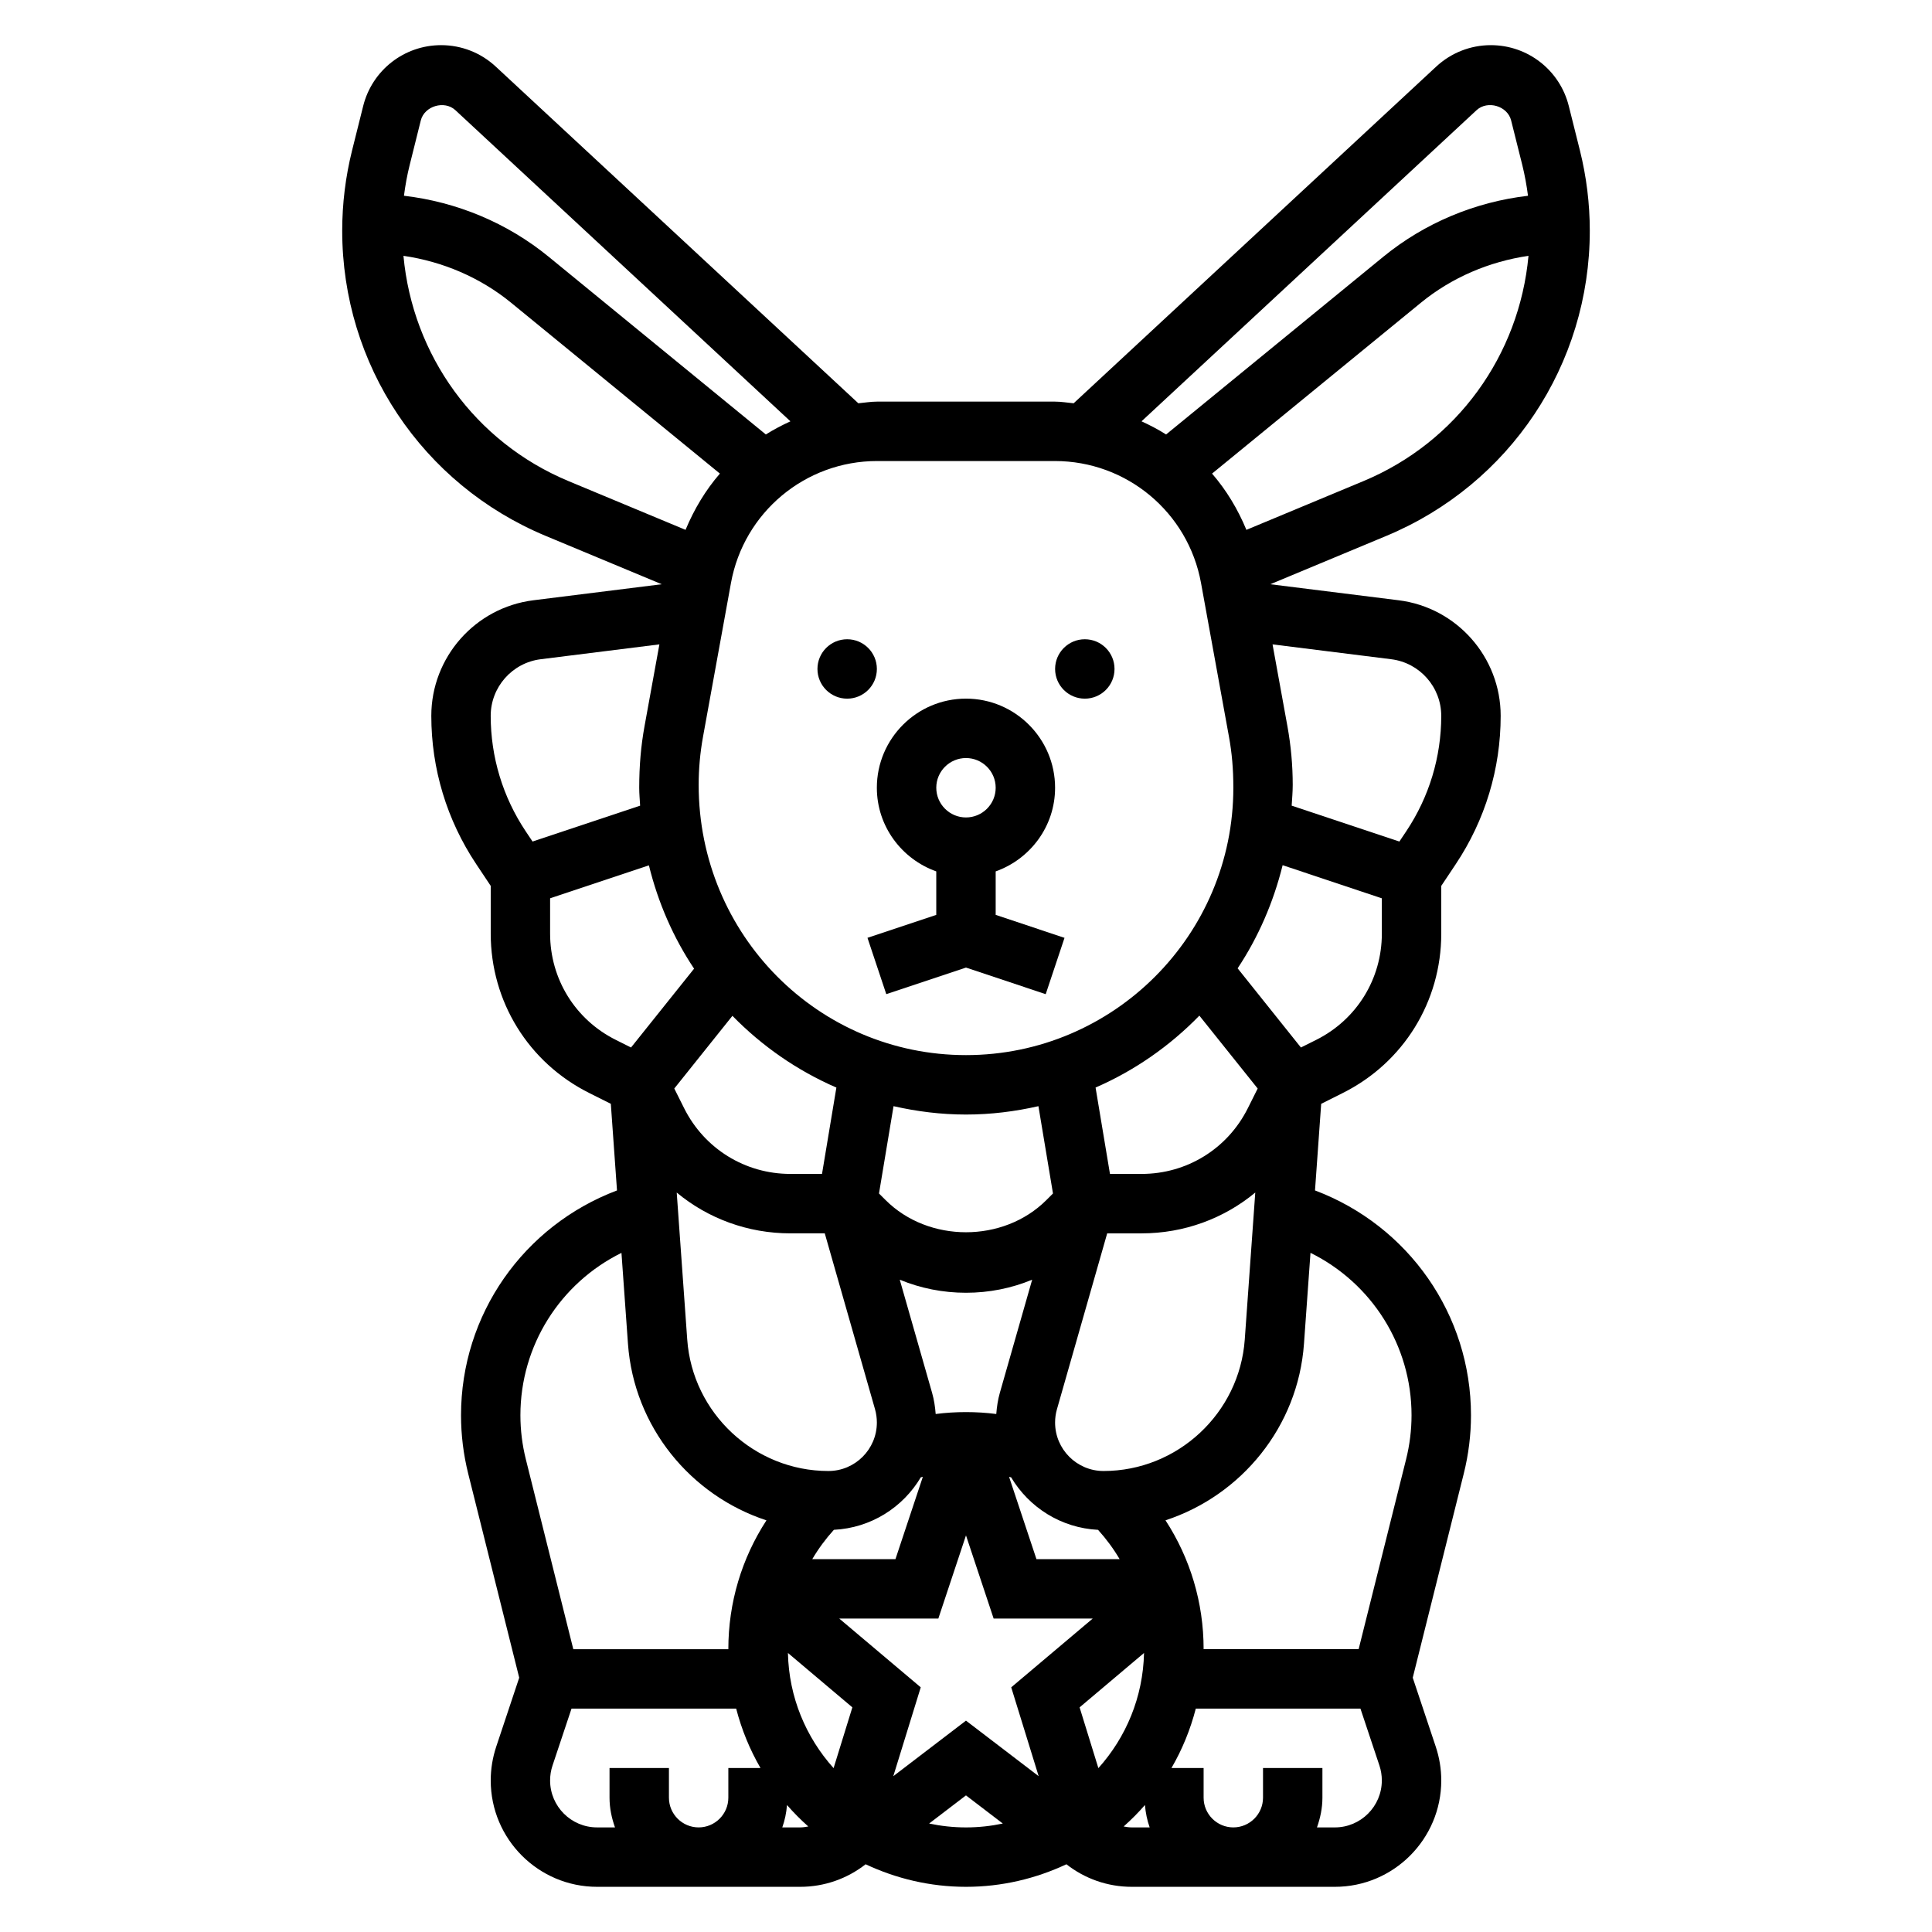 <?xml version="1.0" encoding="UTF-8"?>
<!-- Uploaded to: ICON Repo, www.svgrepo.com, Generator: ICON Repo Mixer Tools -->
<svg fill="#000000" width="800px" height="800px" version="1.1" viewBox="144 144 512 512" xmlns="http://www.w3.org/2000/svg">
 <g>
  <path d="m392.12 374.93v11.523l-18.23 6.078 4.984 14.926 21.121-7.039 21.129 7.047 4.984-14.926-18.242-6.086v-11.523c9.141-3.258 15.742-11.918 15.742-22.168 0-13.02-10.598-23.617-23.617-23.617-13.02 0-23.617 10.598-23.617 23.617 0.004 10.25 6.609 18.91 15.746 22.168zm7.875-30.039c4.336 0 7.871 3.527 7.871 7.871s-3.535 7.871-7.871 7.871-7.871-3.527-7.871-7.871c-0.004-4.344 3.531-7.871 7.871-7.871z"/>
  <path d="m376.38 321.28c0 4.348-3.523 7.871-7.871 7.871-4.348 0-7.875-3.523-7.875-7.871s3.527-7.871 7.875-7.871c4.348 0 7.871 3.523 7.871 7.871"/>
  <path d="m439.36 321.28c0 4.348-3.523 7.871-7.871 7.871-4.348 0-7.875-3.523-7.875-7.871s3.527-7.871 7.875-7.871c4.348 0 7.871 3.523 7.871 7.871"/>
  <path d="m499.84 433.66c16.105-8.047 26.109-24.238 26.109-42.242v-12.648l3.84-5.762c7.789-11.684 11.906-25.273 11.906-39.309 0-15.531-11.629-28.703-27.031-30.621l-34.016-4.25 30.758-12.816c32.746-13.648 53.906-45.391 53.906-80.871 0-7.156-0.883-14.305-2.613-21.254l-2.953-11.793c-2.371-9.492-10.863-16.129-20.656-16.129-5.383 0-10.523 2.016-14.484 5.691l-96.078 89.215c-1.652-0.148-3.273-0.441-4.969-0.441h-47.113c-1.691 0-3.312 0.293-4.977 0.441l-96.086-89.223c-3.949-3.668-9.09-5.684-14.477-5.684-9.793 0-18.277 6.637-20.656 16.121l-2.953 11.809c-1.73 6.945-2.609 14.094-2.609 21.246 0 35.48 21.16 67.219 53.914 80.871l30.758 12.816-34.016 4.25c-15.414 1.93-27.043 15.09-27.043 30.621 0 14.035 4.117 27.621 11.902 39.297l3.844 5.773v12.648c0 18.004 10.004 34.195 26.113 42.242l5.715 2.859 1.637 22.961c-24.781 9.359-41.336 32.91-41.336 59.582 0 5.211 0.645 10.422 1.906 15.484l13.516 54.066-6.109 18.324c-0.953 2.883-1.441 5.883-1.441 8.902 0 15.551 12.641 28.191 28.188 28.191h53.828c6.383 0 12.43-2.141 17.336-5.977 8.094 3.797 17.082 5.977 26.602 5.977 9.516 0 18.508-2.18 26.609-5.977 4.894 3.836 10.938 5.977 17.324 5.977h53.828c15.547 0 28.188-12.641 28.188-28.191 0-3.023-0.488-6.023-1.449-8.918l-6.109-18.309 13.516-54.066c1.27-5.062 1.918-10.273 1.918-15.484 0-26.672-16.555-50.23-41.336-59.582l1.637-22.953zm-134.19-1.441-3.809 22.883h-8.367c-12.004 0-22.797-6.668-28.168-17.406l-2.613-5.227 15.406-19.262c7.824 8.008 17.152 14.5 27.551 19.012zm96.195-19.066 15.453 19.316-2.613 5.227c-5.367 10.738-16.16 17.406-28.164 17.406h-8.367l-3.816-22.891c10.379-4.519 19.699-11.027 27.508-19.059zm-26.852 136.27c2.188 2.418 4.102 5.016 5.723 7.769h-22.043l-7.258-21.812c0.18 0.047 0.363 0.086 0.543 0.133 4.758 7.973 13.219 13.406 23.035 13.91zm-46.973-13.918c0.18-0.047 0.363-0.086 0.543-0.133l-7.258 21.812h-22.043c1.621-2.754 3.535-5.352 5.723-7.769 9.828-0.496 18.289-5.93 23.035-13.91zm20.941-22.363c-0.52 1.828-0.789 3.699-0.938 5.582-5.328-0.676-10.73-0.676-16.059 0-0.148-1.883-0.418-3.754-0.945-5.59l-8.574-30c5.496 2.273 11.434 3.461 17.551 3.461s12.051-1.188 17.539-3.465zm10.234-75.996 3.856 23.137-1.746 1.746c-11.383 11.375-31.234 11.375-42.617 0l-1.746-1.746 3.856-23.137c6.184 1.406 12.594 2.219 19.199 2.219 6.602 0 13.012-0.812 19.199-2.219zm-65.723 33.707h9.102l13.312 46.594c0.328 1.156 0.492 2.344 0.492 3.535 0 7.086-5.762 12.848-12.84 12.848-19.586 0-36.023-15.305-37.414-34.84l-2.785-38.949c8.293 6.883 18.859 10.812 30.133 10.812zm11.438 141.72c-7.312-8.141-11.855-18.797-12.098-30.52l17.074 14.414zm1.504-39.637h26.254l7.328-22.043 7.328 22.043h26.254l-21.594 18.223 7.273 23.547-19.262-14.719-19.262 14.719 7.273-23.547zm68.668 39.637-4.977-16.105 17.074-14.414c-0.254 11.723-4.785 22.379-12.098 30.52zm1.367-78.742c-7.078 0-12.84-5.762-12.84-12.848 0-1.188 0.164-2.379 0.496-3.527l13.312-46.602h9.102c11.281 0 21.836-3.93 30.141-10.816l-2.785 38.949c-1.395 19.539-17.832 34.844-37.426 34.844zm73.754-142.41c0 12.004-6.668 22.797-17.406 28.16l-4.039 2.016-16.773-20.98c5.457-8.211 9.477-17.445 11.926-27.332l26.293 8.777zm15.742-57.719c0 10.918-3.203 21.484-9.258 30.566l-1.836 2.746-28.543-9.508c0.109-1.836 0.277-3.652 0.277-5.512 0-5.164-0.473-10.375-1.395-15.484l-3.953-21.742 31.465 3.938c7.551 0.945 13.242 7.394 13.242 14.996zm-20.605-62.211-31.031 12.926c-2.273-5.481-5.305-10.523-9.102-14.91l55.316-45.258c8.203-6.715 18.129-10.926 28.543-12.453-2.434 26.348-18.938 49.359-43.727 59.695zm29.969-98.297c2.914-2.684 8.195-1.125 9.156 2.723l2.953 11.793c0.668 2.691 1.156 5.422 1.52 8.172-14.012 1.629-27.395 7.195-38.375 16.184l-57.535 47.074c-2.078-1.324-4.258-2.449-6.512-3.488zm-111.75 92.984c19.027 0 35.32 13.594 38.723 32.316l7.422 40.832c0.758 4.168 1.145 8.434 1.145 13.441 0 39.07-31.789 70.848-70.848 70.848-39.062 0-70.848-31.781-70.848-71.629 0-4.227 0.387-8.492 1.141-12.668l7.422-40.832c3.41-18.715 19.695-32.309 38.723-32.309zm-168.04-90.27c0.961-3.816 6.25-5.391 9.148-2.723l88.805 82.469c-2.25 1.039-4.434 2.164-6.512 3.488l-57.535-47.082c-10.977-8.988-24.367-14.543-38.371-16.184 0.355-2.746 0.844-5.481 1.52-8.164zm-4.598 35.887c10.414 1.52 20.34 5.738 28.543 12.445l55.316 45.266c-3.793 4.383-6.824 9.43-9.102 14.91l-31.031-12.926c-24.785-10.336-41.293-33.348-43.727-59.695zm34.211 155.22-1.836-2.746c-6.051-9.078-9.254-19.652-9.254-30.57 0-7.606 5.691-14.051 13.242-14.996l31.465-3.938-3.953 21.742c-0.922 5.106-1.395 10.316-1.395 16.258 0 1.605 0.156 3.164 0.242 4.746zm4.652 24.402v-9.359l26.184-8.73c2.426 9.887 6.473 19.145 11.973 27.379l-16.711 20.891-4.039-2.023c-10.738-5.359-17.406-16.145-17.406-28.156zm18.91 84.609 1.723 24.082c1.574 22.035 16.641 40.227 36.699 46.801-6.547 10.07-10.098 21.809-10.098 34.145h-41.086l-12.578-50.324c-0.953-3.812-1.441-7.738-1.441-11.668 0-18.492 10.547-35.016 26.781-43.035zm-18.91 139.81c0-1.34 0.211-2.668 0.637-3.938l5.039-15.102h43.633c1.449 5.59 3.621 10.871 6.445 15.742h-8.52v7.871c0 4.344-3.535 7.871-7.871 7.871-4.336 0-7.871-3.527-7.871-7.871v-7.871h-15.742v7.871c0 2.769 0.566 5.398 1.449 7.871h-4.746c-6.871 0.004-12.453-5.578-12.453-12.445zm66.277 12.449h-4.746c0.668-1.883 1.086-3.863 1.25-5.934 1.754 2.016 3.644 3.914 5.644 5.691-0.711 0.121-1.418 0.242-2.148 0.242zm34.172-1.031 9.762-7.457 9.762 7.461c-3.152 0.664-6.418 1.027-9.762 1.027-3.348 0-6.613-0.363-9.762-1.031zm51.547 0.785c2-1.777 3.891-3.676 5.644-5.691 0.172 2.062 0.582 4.055 1.25 5.934h-4.746c-0.734 0.004-1.441-0.117-2.148-0.242zm55.977 0.246h-4.746c0.879-2.473 1.445-5.102 1.445-7.875v-7.871h-15.742v7.871c0 4.344-3.535 7.871-7.871 7.871-4.336 0-7.871-3.527-7.871-7.871v-7.871h-8.516c2.832-4.871 5-10.156 6.445-15.742h43.633l5.031 15.09c0.426 1.281 0.637 2.613 0.637 3.949 0 6.867-5.582 12.449-12.445 12.449zm20.316-109.23c0 3.93-0.488 7.856-1.441 11.668l-12.578 50.324h-41.082c0-12.336-3.551-24.074-10.102-34.148 20.066-6.574 35.133-24.766 36.699-46.801l1.723-24.082c16.234 8.023 26.781 24.547 26.781 43.039z"/>
 </g>
</svg>